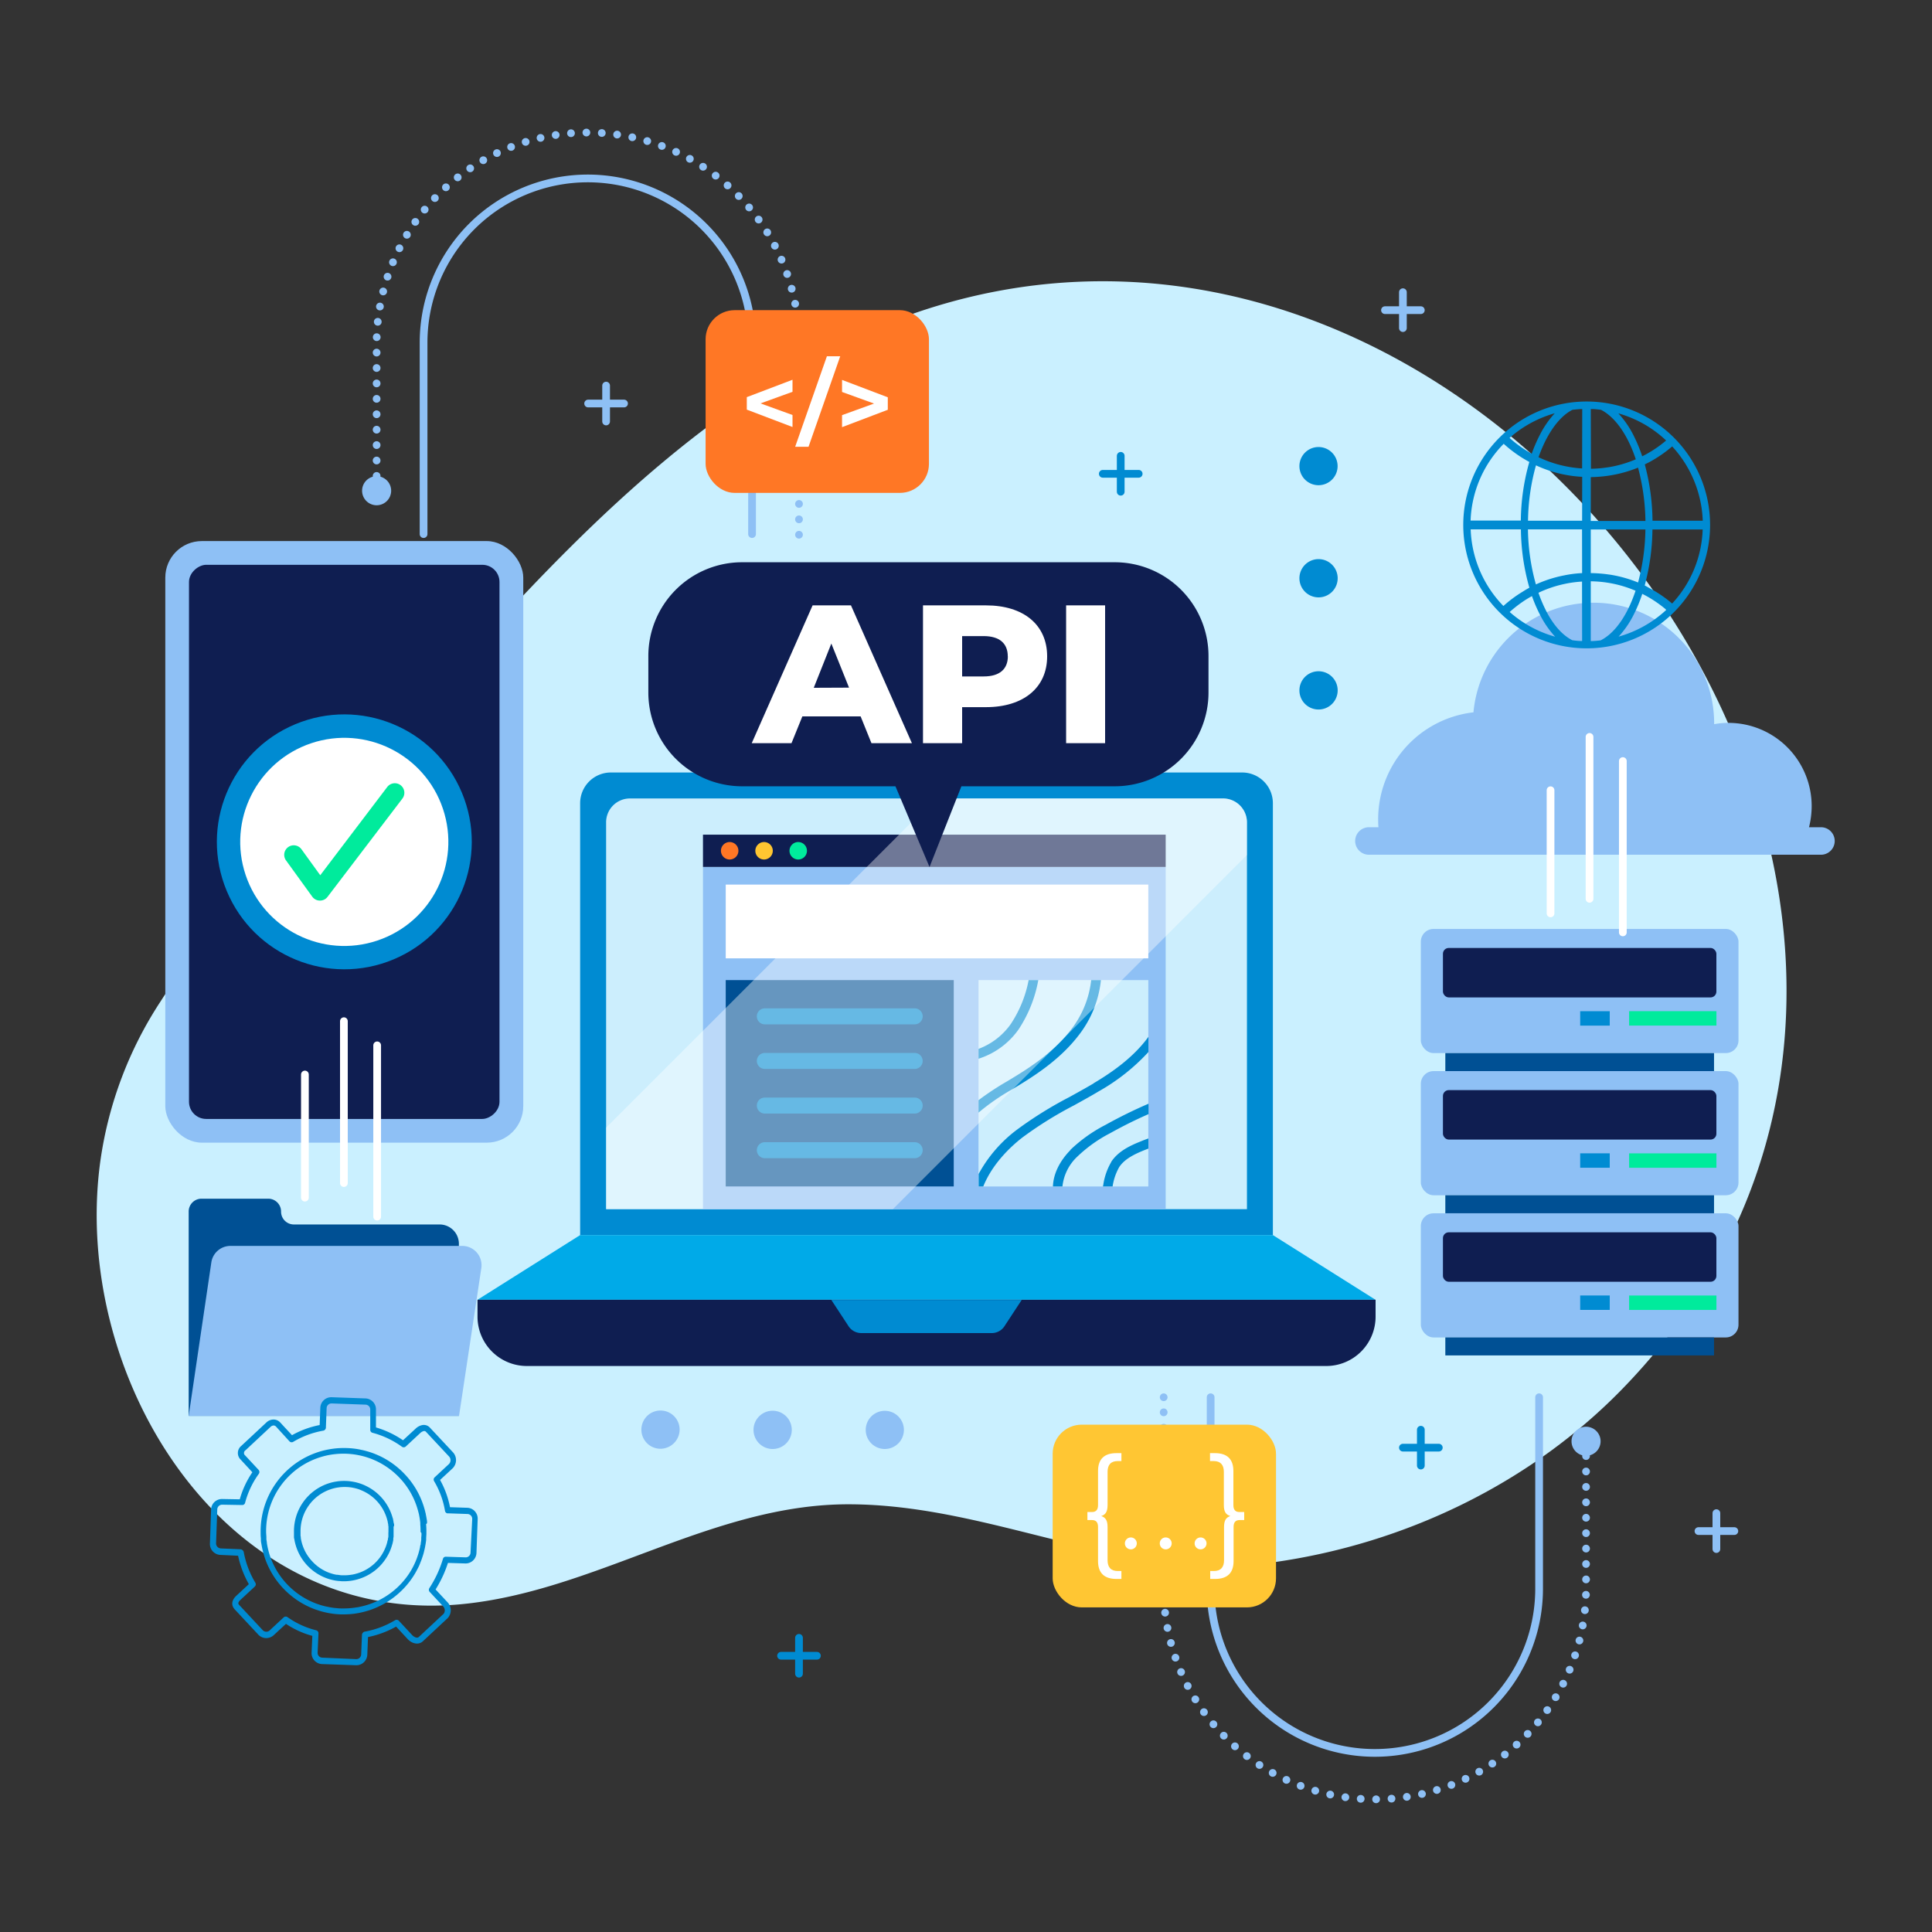 <svg xmlns="http://www.w3.org/2000/svg" viewBox="0 0 500 500"><rect x="0" y="0" width="500" height="500" fill="#333333" stroke="none"/><defs><style>.cls-1{isolation:isolate;}.cls-2{fill:#caf0ff;}.cls-3{fill:#008bd2;}.cls-4{fill:#8ec0f5;}.cls-5{fill:#005094;}.cls-6{fill:#0f1e51;}.cls-7{fill:#00eb9c;}.cls-8{fill:#cceefd;}.cls-9{fill:#00aae8;}.cls-10,.cls-13{fill:#fff;}.cls-11{fill:#ff7725;}.cls-12{fill:#ffc631;}.cls-13{opacity:0.4;mix-blend-mode:overlay;}.cls-14,.cls-15,.cls-16,.cls-17{fill:none;stroke-linecap:round;stroke-linejoin:round;stroke-width:2px;}.cls-14,.cls-15{stroke:#8ec0f5;}.cls-15{stroke-dasharray:0 3.99;}.cls-16{stroke:#fff;}.cls-17{stroke:#008bd2;}.cls-18{fill:#ffc633;}</style></defs><g class="cls-1"><g id="Layer_1" data-name="Layer 1"><path class="cls-2" d="M41.57,259.14A100.92,100.92,0,0,0,26,300.28c-7.77,55.39,31.46,120.61,93.14,114.91,34.78-3.22,65-25.89,100.42-25.88,37.76,0,71.62,20.39,110.06,15,33.84-4.76,66.35-20.29,90.25-44.87C539.94,235.92,383,21.1,228.55,84.12c-41,16.72-74,48.83-103.35,81C98,195,63.26,225.29,41.57,259.14Z"/><path class="cls-3" d="M341.23,125.57a4.94,4.94,0,1,0-4.94-4.94A4.94,4.94,0,0,0,341.23,125.57Z"/><path class="cls-3" d="M341.23,154.6a4.95,4.95,0,1,0-4.94-4.95A4.95,4.95,0,0,0,341.23,154.6Z"/><path class="cls-3" d="M341.23,183.62a4.95,4.95,0,1,0-4.94-4.94A4.94,4.94,0,0,0,341.23,183.62Z"/><path class="cls-4" d="M175.89,370a4.95,4.95,0,1,0-4.95,4.94A5,5,0,0,0,175.89,370Z"/><path class="cls-4" d="M204.91,370A4.95,4.95,0,1,0,200,375,4.95,4.95,0,0,0,204.91,370Z"/><path class="cls-4" d="M233.93,370A4.94,4.94,0,1,0,229,375,4.95,4.95,0,0,0,233.93,370Z"/><rect class="cls-4" x="367.71" y="240.41" width="82.21" height="32.13" rx="3.29"/><rect class="cls-5" x="374.05" y="272.54" width="69.54" height="4.66"/><rect class="cls-6" x="373.43" y="245.33" width="70.77" height="12.8" rx="1.51"/><rect class="cls-7" x="421.61" y="261.69" width="22.6" height="3.73"/><rect class="cls-3" x="408.94" y="261.69" width="7.65" height="3.73" transform="translate(825.54 527.12) rotate(180)"/><rect class="cls-4" x="367.71" y="277.2" width="82.21" height="32.13" rx="3.29"/><rect class="cls-5" x="374.05" y="309.33" width="69.54" height="4.66"/><rect class="cls-6" x="373.43" y="282.12" width="70.77" height="12.8" rx="1.51"/><rect class="cls-7" x="421.61" y="298.49" width="22.6" height="3.73"/><rect class="cls-3" x="408.94" y="298.49" width="7.65" height="3.73" transform="translate(825.54 600.7) rotate(180)"/><rect class="cls-4" x="367.71" y="314" width="82.21" height="32.13" rx="3.29"/><rect class="cls-5" x="374.05" y="346.12" width="69.54" height="4.66"/><rect class="cls-6" x="373.43" y="318.92" width="70.77" height="12.8" rx="1.51"/><rect class="cls-7" x="421.61" y="335.28" width="22.6" height="3.73"/><rect class="cls-3" x="408.94" y="335.28" width="7.65" height="3.73" transform="translate(825.54 674.28) rotate(180)"/><path class="cls-3" d="M158.09,199.92H321.47a7.95,7.95,0,0,1,7.95,7.95V319.64a0,0,0,0,1,0,0H150.14a0,0,0,0,1,0,0V207.87A7.95,7.95,0,0,1,158.09,199.92Z"/><path class="cls-8" d="M322.71,212.82V312.93H156.86V212.82a6.17,6.17,0,0,1,6.18-6.18H316.51A6.19,6.19,0,0,1,322.71,212.82Z"/><polygon class="cls-9" points="329.42 319.64 150.14 319.64 123.58 336.38 355.98 336.38 329.42 319.64"/><path class="cls-6" d="M123.58,336.38H356a0,0,0,0,1,0,0v4.37a12.77,12.77,0,0,1-12.77,12.77H136.35a12.77,12.77,0,0,1-12.77-12.77v-4.37A0,0,0,0,1,123.58,336.38Z"/><path class="cls-3" d="M222.82,345h33.92a3.94,3.94,0,0,0,3.28-1.88l4.39-6.69H215.15l4.39,6.69A3.94,3.94,0,0,0,222.82,345Z"/><rect class="cls-4" x="181.93" y="224.36" width="119.75" height="88.57"/><rect class="cls-5" x="187.82" y="253.65" width="59.01" height="53.4"/><path class="cls-3" d="M236.72,265.1H197.94a2.07,2.07,0,0,1-2.07-2.07h0a2.07,2.07,0,0,1,2.07-2.07h38.78a2.07,2.07,0,0,1,2.07,2.07h0A2.07,2.07,0,0,1,236.72,265.1Z"/><path class="cls-3" d="M236.72,276.64H197.94a2.07,2.07,0,0,1-2.07-2.07h0a2.07,2.07,0,0,1,2.07-2.07h38.78a2.07,2.07,0,0,1,2.07,2.07h0A2.07,2.07,0,0,1,236.72,276.64Z"/><path class="cls-3" d="M236.72,288.19H197.94a2.07,2.07,0,0,1-2.07-2.07h0a2.07,2.07,0,0,1,2.07-2.07h38.78a2.07,2.07,0,0,1,2.07,2.07h0A2.07,2.07,0,0,1,236.72,288.19Z"/><path class="cls-3" d="M236.72,299.74H197.94a2.07,2.07,0,0,1-2.07-2.07h0a2.07,2.07,0,0,1,2.07-2.07h38.78a2.07,2.07,0,0,1,2.07,2.07h0A2.07,2.07,0,0,1,236.72,299.74Z"/><rect class="cls-10" x="187.82" y="228.93" width="109.36" height="19.09"/><rect class="cls-6" x="181.93" y="216.01" width="119.75" height="8.35"/><path class="cls-11" d="M191.1,220.18a2.26,2.26,0,1,0-2.26,2.26A2.26,2.26,0,0,0,191.1,220.18Z"/><path class="cls-12" d="M200,220.18a2.26,2.26,0,1,0-2.26,2.26A2.26,2.26,0,0,0,200,220.18Z"/><path class="cls-7" d="M208.84,220.18a2.26,2.26,0,1,0-2.26,2.26A2.26,2.26,0,0,0,208.84,220.18Z"/><rect class="cls-8" x="253.24" y="253.65" width="43.94" height="53.41"/><path class="cls-3" d="M263.61,266.41a34,34,0,0,0,5.1-12.76h-2.5A31,31,0,0,1,261.6,265a17.83,17.83,0,0,1-8.36,6.45V274A20.1,20.1,0,0,0,263.61,266.41Zm24,34.28a16.49,16.49,0,0,0-2.06,5.79c0,.19-.08.38-.12.57h2.52s0,0,0-.06a14.42,14.42,0,0,1,1.7-4.95c1.43-2.17,4.1-3.4,6.48-4.37l1.07-.42v-2.61c-.69.23-1.35.49-2,.76C292.45,296.5,289.39,297.93,287.58,300.69Zm-23.43-20.13c4.62-2.84,10.48-6.82,14.83-12.44a27.86,27.86,0,0,0,5.91-14.47H282.4a25.4,25.4,0,0,1-5.36,13c-4.12,5.3-9.73,9.12-14.18,11.85l-2.14,1.3a72.55,72.55,0,0,0-7.48,4.93v3.22a56.29,56.29,0,0,1,8.75-6.05Zm18.88-.2c-2.09,1.24-4.26,2.43-6.36,3.59a100.61,100.61,0,0,0-13.6,8.48,35.5,35.5,0,0,0-9.83,11.39v3.23h1.2c2.38-5.9,7.09-10.31,10.14-12.68a98.45,98.45,0,0,1,13.28-8.27c2.11-1.17,4.31-2.37,6.42-3.64a52.38,52.38,0,0,0,12.9-10.2v-3.93C293.21,273.86,287.35,277.78,283,280.36Zm-6,17.24c-2.87,2.92-4.46,6.26-4.56,9.45h2.46a12.36,12.36,0,0,1,3.86-7.73,36.3,36.3,0,0,1,8.5-6.06c3.21-1.79,6.53-3.45,9.92-4.93v-2.69a121.88,121.88,0,0,0-11.12,5.47A38.58,38.58,0,0,0,277,297.6Z"/><path class="cls-13" d="M322.71,212.82v8.46l-91.64,91.65H156.86V291.84l85.19-85.2h74.46A6.19,6.19,0,0,1,322.71,212.82Z"/><path class="cls-6" d="M288.49,203.49H248.81l-8.25,20.89-8.82-20.89H192.06a24.27,24.27,0,0,1-24.27-24.27v-9.44a24.27,24.27,0,0,1,24.27-24.27h96.43a24.27,24.27,0,0,1,24.27,24.27v9.44A24.27,24.27,0,0,1,288.49,203.49Z"/><path class="cls-10" d="M222.73,185.4H207.65l-2.81,6.93H194.55l15.75-35.66h9.93L236,192.33H225.53Zm-3-7.44-4.58-11.41L210.6,178Z"/><path class="cls-10" d="M271,169.86c0,8.1-6.11,13.15-15.84,13.15H249v9.32H238.87V156.67h16.31C264.91,156.67,271,161.71,271,169.86Zm-10.19,0c0-3.31-2.09-5.24-6.26-5.24H249v10.44h5.61C258.74,175.06,260.83,173.12,260.83,169.86Z"/><path class="cls-10" d="M275.91,156.67H286v35.66H275.91Z"/><line class="cls-14" x1="410.47" y1="372.84" x2="410.47" y2="372.84"/><path class="cls-15" d="M410.47,376.83V411a54.66,54.66,0,0,1-54.66,54.66h0A54.66,54.66,0,0,1,301.16,411V363.61"/><line class="cls-14" x1="301.16" y1="361.61" x2="301.16" y2="361.61"/><path class="cls-4" d="M406.71,373a3.76,3.76,0,1,1,3.76,3.76A3.76,3.76,0,0,1,406.71,373Z"/><line class="cls-14" x1="97.47" y1="127.16" x2="97.47" y2="127.16"/><path class="cls-15" d="M97.47,123.17V89A54.66,54.66,0,0,1,152.12,34.3h0A54.66,54.66,0,0,1,206.78,89v47.43"/><line class="cls-14" x1="206.78" y1="138.39" x2="206.78" y2="138.39"/><path class="cls-4" d="M101.23,127a3.76,3.76,0,1,1-3.76-3.76A3.76,3.76,0,0,1,101.23,127Z"/><path class="cls-4" d="M471.45,214.09h-3.28a22.27,22.27,0,0,0,.69-5.47,21.54,21.54,0,0,0-21.53-21.54,19.62,19.62,0,0,0-3.71.34v-.34a31.21,31.21,0,0,0-62.29-2.73A27.83,27.83,0,0,0,356.67,212c0,.71,0,1.4.08,2.09h-2.66a3.56,3.56,0,0,0,0,7.11H471.45a3.56,3.56,0,0,0,0-7.11Z"/><rect class="cls-4" x="42.78" y="140.03" width="92.64" height="155.69" rx="9.45"/><rect class="cls-6" x="17.39" y="177.7" width="143.41" height="80.36" rx="4.45" transform="translate(306.97 128.78) rotate(90)"/><circle class="cls-3" cx="89.1" cy="217.88" r="32.98" transform="translate(-77.17 51.25) rotate(-22.7)"/><circle class="cls-10" cx="89.1" cy="217.88" r="26.93" transform="translate(-64.56 39.56) rotate(-18.51)"/><path class="cls-7" d="M82.82,233.07h0a2.45,2.45,0,0,1-2-1l-6.8-9.4a2.46,2.46,0,1,1,4-2.88l4.86,6.72,17.34-22.84a2.46,2.46,0,0,1,3.92,3L84.77,232.1A2.44,2.44,0,0,1,82.82,233.07Z"/><path class="cls-5" d="M72.74,313.54h0a3.32,3.32,0,0,0-3.32-3.32H52.15a3.32,3.32,0,0,0-3.32,3.32v52.89h69.93V321.89a5,5,0,0,0-5-5H76.05A3.31,3.31,0,0,1,72.74,313.54Z"/><path class="cls-4" d="M48.83,366.43l5.86-39.7a5,5,0,0,1,5-4.29h59.87a5,5,0,0,1,5,5.78l-5.76,38.21Z"/><path class="cls-3" d="M410.63,103.91a31.94,31.94,0,1,0,31.94,31.94A31.94,31.94,0,0,0,410.63,103.91Zm-8.22,3a24.84,24.84,0,0,0-4,5.84,37.42,37.42,0,0,0-2,4.67l-.77-.44-.58-.35a31.09,31.09,0,0,1-4.39-3.3A30.08,30.08,0,0,1,402.41,106.94Zm-13.27,7.93a33.53,33.53,0,0,0,4.93,3.72l.6.36c.37.22.74.43,1.12.63a57.11,57.11,0,0,0-2.2,15.17h-13A29.74,29.74,0,0,1,389.14,114.87ZM380.61,137h13a57.21,57.21,0,0,0,2.19,15.1c-.38.2-.75.43-1.12.64l-.6.38a32.37,32.37,0,0,0-5,3.71A29.92,29.92,0,0,1,380.61,137Zm10.09,21.39a31.83,31.83,0,0,1,4.42-3.34l.58-.35c.25-.15.51-.29.77-.43a38.06,38.06,0,0,0,2,4.67,24.86,24.86,0,0,0,4,5.84A29.91,29.91,0,0,1,390.7,158.38Zm18.75,7.5h-.23c-.77,0-1.55-.1-2.31-.2-2.59-1.32-5-4-6.94-7.93a36.63,36.63,0,0,1-1.82-4.35,30,30,0,0,1,6.63-2.26l.65-.14a30.24,30.24,0,0,1,4-.5Zm0-17.57a30.41,30.41,0,0,0-4.36.53l-.69.14a32.5,32.5,0,0,0-6.91,2.26A55.41,55.41,0,0,1,395.43,137h14Zm0-13.56h-14a55.43,55.43,0,0,1,2.06-14.33,32.08,32.08,0,0,0,6.91,2.31l.68.13a29.35,29.35,0,0,0,4.37.53Zm0-13.53a28.66,28.66,0,0,1-4-.51l-.65-.13a31.07,31.07,0,0,1-6.63-2.26A38.37,38.37,0,0,1,400,114c2-3.9,4.35-6.61,6.94-7.94.76-.09,1.54-.16,2.31-.2h.23Zm31.22,13.53h-13a58.44,58.44,0,0,0-2-14.57l1.16-.59.62-.34a33,33,0,0,0,5.31-3.73A30,30,0,0,1,440.67,134.75ZM431.19,114a30.12,30.12,0,0,1-4.76,3.33l-.58.33-.85.43a38.17,38.17,0,0,0-2.17-5.27,24.65,24.65,0,0,0-4-5.84A29.72,29.72,0,0,1,431.19,114Zm-19.5-8.14a2.55,2.55,0,0,0,.32,0c.77,0,1.56.11,2.33.2,2.58,1.33,5,4,7,7.94a35.15,35.15,0,0,1,2,4.87,30.29,30.29,0,0,1-6.75,2l-.69.1a29.68,29.68,0,0,1-4.16.34Zm0,17.62a35.09,35.09,0,0,0,4.44-.35l.71-.11a32.77,32.77,0,0,0,7.08-2,56.27,56.27,0,0,1,1.92,13.8H411.69Zm0,13.55h14.14a55.83,55.83,0,0,1-1.9,13.72,32.48,32.48,0,0,0-7.07-2l-.73-.1a35,35,0,0,0-4.44-.33Zm2.65,28.68c-.77.1-1.56.17-2.34.2h-.31V150.44a31.28,31.28,0,0,1,4.16.33l.67.11a30.35,30.35,0,0,1,6.76,2,37.93,37.93,0,0,1-2,4.88C419.32,161.64,416.92,164.35,414.34,165.67Zm4.51-.9a24.86,24.86,0,0,0,4-5.84,38.83,38.83,0,0,0,2.17-5.28l.85.44.58.32a31.38,31.38,0,0,1,4.8,3.37A30,30,0,0,1,418.85,164.77Zm13.92-8.6a32.47,32.47,0,0,0-5.34-3.71l-.62-.34c-.38-.21-.77-.45-1.16-.64a57.6,57.6,0,0,0,2-14.49h13A29.61,29.61,0,0,1,432.77,156.17Z"/><path class="cls-3" d="M102,394.84c0-.2,0-.41-.08-.61s-.07-.42-.12-.62l-.06-.31c0-.2-.1-.4-.16-.61a13,13,0,0,0-7-8.2h0l-.4-.19-.38-.15a12.05,12.05,0,0,0-1.2-.4l-.6-.16-.61-.12-.31-.05a12,12,0,0,0-1.79-.16,13.48,13.48,0,0,0-1.8.09l-.72.11a13.53,13.53,0,0,0-2.1.56,13,13,0,0,0-8.59,12.39c0,.31,0,.62,0,.93l0,.31c0,.21,0,.42.08.62a12.49,12.49,0,0,0,.43,1.83c.06.21.13.4.2.6a13,13,0,0,0,7.77,7.76l.59.2c.3.09.61.17.91.24l.61.13.31.05.62.08c.31,0,.62.06.93.07h.62c.52,0,1-.05,1.56-.11l.62-.1.61-.13a9.41,9.41,0,0,0,.91-.25,12.85,12.85,0,0,0,7.09-5.41q.18-.27.33-.54c.16-.28.31-.56.45-.85s.17-.38.26-.58l.15-.39c.1-.26.19-.52.27-.79s.12-.4.18-.6.07-.33.11-.49l.09-.43c0-.1,0-.21,0-.31s.06-.41.08-.61l0-.32c0-.2,0-.41,0-.62v-.31c0-.42,0-.84,0-1.25Zm-1.49,1.82,0,.54,0,.28c0,.18,0,.36-.07.55a2.38,2.38,0,0,1-.05.26c0,.13,0,.26-.07.38s-.07.29-.1.43l-.15.53c-.07.23-.15.47-.24.7s-.09.23-.14.34-.15.34-.23.51-.25.5-.39.74-.19.33-.29.49a11.74,11.74,0,0,1-1.84,2.21,11.41,11.41,0,0,1-4.4,2.55l-.8.22-.54.11-.55.08a10.37,10.37,0,0,1-1.36.1h-.55c-.28,0-.55,0-.82-.05l-.55-.08-.27,0-.54-.11c-.27-.06-.53-.14-.8-.22l-.52-.17a11.34,11.34,0,0,1-4.46-3,11.17,11.17,0,0,1-2.38-3.87l-.18-.53a12.15,12.15,0,0,1-.37-1.61c0-.18,0-.36-.07-.55l0-.27c0-.27,0-.55,0-.82a11.43,11.43,0,0,1,7.56-10.9,11.75,11.75,0,0,1,1.85-.5l.63-.09a10.8,10.8,0,0,1,1.39-.08h.2a12,12,0,0,1,1.58.13l.27.05.54.11.53.14c.36.1.71.22,1,.35l.34.14.35.16a11.45,11.45,0,0,1,6.14,7.22c.05.18.1.35.14.53l.06.27c0,.18.07.36.1.55s0,.36.07.54l0,.27c0,.37,0,.74,0,1.11Zm22.38-5.55a2.81,2.81,0,0,0-2-.9l-4.43-.15a23.58,23.58,0,0,0-2.57-7.05l3.24-3a3,3,0,0,0,.16-4.09l-6-6.42a2.13,2.13,0,0,0-2-.69,3.47,3.47,0,0,0-1.74.93l-3.25,3a24.66,24.66,0,0,0-7-3.32l0-4.6a2.83,2.83,0,0,0-2.71-2.91l-8.78-.31a2.84,2.84,0,0,0-2.91,2.71l-.17,4.49a23.9,23.9,0,0,0-7.16,2.63l-3-3.24a2.37,2.37,0,0,0-1.87-.82,2.78,2.78,0,0,0-1.82.82l-6.43,6a2.37,2.37,0,0,0-.14,3.58l3,3.25a23.93,23.93,0,0,0-3.26,7l-4.53-.08a2.86,2.86,0,0,0-2,.76,2.8,2.8,0,0,0-.89,2l-.3,8.78a2.83,2.83,0,0,0,2.72,2.93l4.57.21a25.62,25.62,0,0,0,2.78,7.36l-3.24,3c-1.24,1.15-1.39,2.48-.4,3.54l6,6.43a2.84,2.84,0,0,0,4,.3l3.25-3a22.92,22.92,0,0,0,6.82,3.11l-.19,4.39a2.82,2.82,0,0,0,2.71,2.91l8.78.3h.11a2.82,2.82,0,0,0,1.92-.76,2.85,2.85,0,0,0,.9-2l.18-4.53a24.72,24.72,0,0,0,7.27-2.71l3,3.24c1,1.09,2.75,1.66,3.94.55l6.43-6a3,3,0,0,0-.1-4.13l-3.05-3.27a30.5,30.5,0,0,0,3.2-6.87l4.47.14a2.82,2.82,0,0,0,2.91-2.71l.31-8.77A2.76,2.76,0,0,0,122.88,391.11Zm-1.12,10.73a1.22,1.22,0,0,1-.4.87,1.2,1.2,0,0,1-.9.33l-5.07-.16a.74.74,0,0,0-.77.57,28.9,28.9,0,0,1-3.51,7.55.8.8,0,0,0,.1,1l3.44,3.7a1.49,1.49,0,0,1,.17,1.93l-6.42,6c-.48.45-1.3,0-1.74-.47l-3.44-3.7a.77.77,0,0,0-1-.14,23.1,23.1,0,0,1-7.87,2.95.75.75,0,0,0-.46.3l-.06.07a.79.79,0,0,0-.16.44l-.21,5.08a1.25,1.25,0,0,1-.4.88,1.23,1.23,0,0,1-.91.34L83.41,429a1.24,1.24,0,0,1-1.21-1.29l.22-5a.79.79,0,0,0-.57-.79,21.86,21.86,0,0,1-7.45-3.41.73.73,0,0,0-.45-.14.77.77,0,0,0-.55.22l-3.7,3.44a1.3,1.3,0,0,1-1.78-.22l-6-6.43c-.21-.22-.52-.56.32-1.34l3.7-3.44a.79.79,0,0,0,.14-1,23.72,23.72,0,0,1-3-7.93.72.72,0,0,0-.26-.44l-.1-.09a.84.84,0,0,0-.47-.19l-5.1-.22a1.3,1.3,0,0,1-1.23-1.32l.31-8.79a1.26,1.26,0,0,1,1.3-1.21l5.14.09a.75.75,0,0,0,.76-.57A22.69,22.69,0,0,1,67,381.4a.81.81,0,0,0-.08-1l-3.44-3.7a.83.83,0,0,1,.07-1.38l6.42-6a1.31,1.31,0,0,1,.81-.41.89.89,0,0,1,.69.33L74.9,373a.78.78,0,0,0,1,.14,22.82,22.82,0,0,1,7.79-2.89.83.83,0,0,0,.57-.46.68.68,0,0,0,.08-.31l.19-5.06a1.26,1.26,0,0,1,1.31-1.21l8.77.31a1.26,1.26,0,0,1,1.21,1.32l0,5.21a.77.77,0,0,0,.57.75,23,23,0,0,1,7.64,3.62.79.79,0,0,0,1-.08l3.7-3.44a2,2,0,0,1,.94-.54.6.6,0,0,1,.6.22l6,6.42a1.42,1.42,0,0,1-.08,1.89l-3.7,3.44a.79.79,0,0,0-.14,1,22.17,22.17,0,0,1,2.82,7.72.79.79,0,0,0,.57.6.78.78,0,0,0,.26,0l5,.17a1.26,1.26,0,0,1,1.21,1.29Zm-11.25-7.92c0-.35-.08-.69-.13-1s-.12-.68-.19-1c0-.17-.07-.34-.11-.51-.08-.34-.16-.68-.26-1a21.3,21.3,0,0,0-5-8.8,21.55,21.55,0,0,0-6.62-4.83h0l-.68-.3-.63-.26a20,20,0,0,0-2-.66c-.33-.1-.67-.18-1-.26l-1-.21-.51-.09a21.14,21.14,0,0,0-3-.25,21.39,21.39,0,0,0-3,.15c-.39.05-.79.11-1.18.18a21,21,0,0,0-3.5.93,21.58,21.58,0,0,0-14.26,20.56c0,.52,0,1,.07,1.55,0,.18,0,.35,0,.52,0,.34.09.69.14,1a21.28,21.28,0,0,0,.71,3c.1.33.21.67.33,1a21.62,21.62,0,0,0,12.9,12.88l1,.33c.49.16,1,.29,1.5.41l1,.21.51.08c.34.06.68.1,1,.14.51.05,1,.09,1.55.11h1a22.21,22.21,0,0,0,2.58-.18l1-.16,1-.21c.5-.12,1-.26,1.51-.41a21.54,21.54,0,0,0,8.29-4.82,21,21,0,0,0,3.48-4.17c.19-.3.38-.6.55-.91s.51-.93.74-1.4.29-.64.43-1,.17-.43.26-.65c.16-.43.31-.87.45-1.31s.2-.67.28-1,.13-.53.19-.8.1-.48.14-.72l.09-.51c.05-.34.1-.68.14-1,0-.17,0-.35,0-.52l.06-1c0-.17,0-.35,0-.52a20.58,20.58,0,0,0-.08-2.07C110.55,394.26,110.53,394.09,110.51,393.92Zm-1.44,3q0,.48-.06,1c0,.16,0,.32,0,.48,0,.32-.08.63-.13,1,0,.15,0,.31-.08.47s-.08.44-.13.66-.11.5-.18.75-.16.62-.26.93-.27.81-.42,1.22l-.24.6c-.12.3-.26.59-.4.89s-.44.88-.68,1.3-.33.56-.51.84A20.1,20.1,0,0,1,95,415.36c-.47.14-.94.27-1.41.38l-.94.2-1,.14a19.24,19.24,0,0,1-2.4.18h-1c-.48,0-1-.06-1.44-.11-.32,0-.63-.07-1-.12l-.47-.08-1-.2c-.47-.11-.94-.23-1.39-.37l-.92-.31a20.1,20.1,0,0,1-12-11.95c-.11-.3-.21-.61-.31-.92a21,21,0,0,1-.65-2.82c0-.32-.09-.64-.13-1,0-.16,0-.32,0-.48,0-.47-.07-.95-.07-1.44a20.06,20.06,0,0,1,6.37-14.89,19.81,19.81,0,0,1,6.86-4.18,20.12,20.12,0,0,1,3.24-.87c.37-.06.73-.12,1.1-.16a19.69,19.69,0,0,1,2.43-.15h.34a21.27,21.27,0,0,1,2.77.24l.47.08.94.19.94.24c.62.18,1.23.39,1.84.62l.58.24.63.28a20.19,20.19,0,0,1,6.14,4.48,19.69,19.69,0,0,1,4.6,8.16c.09.31.17.63.25.94s.07.31.1.47c.06.32.12.63.17.95s.09.63.13,1c0,.15,0,.31,0,.47a17.69,17.69,0,0,1,.07,1.92C109.08,396.64,109.08,396.8,109.07,397Z"/><line class="cls-16" x1="89" y1="306.18" x2="89" y2="264.28"/><line class="cls-16" x1="78.91" y1="309.95" x2="78.91" y2="278.08"/><line class="cls-16" x1="97.61" y1="314.87" x2="97.61" y2="270.53"/><line class="cls-16" x1="411.37" y1="232.61" x2="411.37" y2="190.71"/><line class="cls-16" x1="401.28" y1="236.38" x2="401.28" y2="204.51"/><line class="cls-16" x1="419.99" y1="241.3" x2="419.99" y2="196.96"/><line class="cls-17" x1="206.78" y1="423.87" x2="206.78" y2="433.15"/><line class="cls-17" x1="211.42" y1="428.51" x2="202.14" y2="428.51"/><line class="cls-17" x1="290.04" y1="117.97" x2="290.04" y2="127.26"/><line class="cls-17" x1="294.69" y1="122.62" x2="285.4" y2="122.62"/><line class="cls-17" x1="367.71" y1="370.01" x2="367.71" y2="379.29"/><line class="cls-17" x1="372.36" y1="374.65" x2="363.07" y2="374.65"/><line class="cls-14" x1="156.86" y1="99.79" x2="156.86" y2="109.08"/><line class="cls-14" x1="161.5" y1="104.43" x2="152.21" y2="104.43"/><line class="cls-14" x1="444.2" y1="391.6" x2="444.2" y2="400.89"/><line class="cls-14" x1="448.85" y1="396.24" x2="439.56" y2="396.24"/><line class="cls-14" x1="363.07" y1="75.62" x2="363.07" y2="84.91"/><line class="cls-14" x1="367.71" y1="80.27" x2="358.43" y2="80.27"/><path class="cls-14" d="M313.31,361.61v49.54a42.5,42.5,0,0,0,42.5,42.5h0a42.5,42.5,0,0,0,42.51-42.5V361.61"/><path class="cls-14" d="M194.63,138.22V88.68a42.5,42.5,0,0,0-42.51-42.5h0a42.5,42.5,0,0,0-42.5,42.5v49.54"/><rect class="cls-11" x="182.61" y="80.27" width="57.8" height="47.29" rx="7.52"/><path class="cls-10" d="M205.1,101.4l-8.28,3,8.28,3v3.11l-11.83-4.5v-3.23l11.83-4.5Z"/><path class="cls-10" d="M214,92.2h3.45l-8.2,23.42h-3.46Z"/><path class="cls-10" d="M229.76,102.82v3.23l-11.84,4.5v-3.11l8.28-3-8.28-3V98.32Z"/><rect class="cls-18" x="272.43" y="368.7" width="57.8" height="47.29" rx="7.52"/><path class="cls-10" d="M285,392.35c1.11.38,1.64,1.11,1.64,2.85v8.59c0,1.78.83,2.79,2.64,2.79h.94v2.05h-1.29c-3.13,0-4.76-1.53-4.76-4.63v-8.83c0-1.26-.56-1.78-1.57-1.78h-1.18v-2.08h1.18c1,0,1.57-.53,1.57-1.78V380.7c0-3.1,1.63-4.63,4.76-4.63h1.29v2.05h-.94c-1.81,0-2.64,1-2.64,2.78v8.6C286.64,391.24,286.11,392,285,392.35Z"/><path class="cls-10" d="M316.73,389.5v-8.6c0-1.77-.84-2.78-2.64-2.78h-.94v-2.05h1.28c3.13,0,4.77,1.53,4.77,4.63v8.83c0,1.25.56,1.78,1.56,1.78H322v2.08h-1.19c-1,0-1.56.52-1.56,1.78V404c0,3.1-1.64,4.63-4.77,4.63h-1.28v-2.05h.94c1.8,0,2.64-1,2.64-2.79V395.2c0-1.74.52-2.47,1.63-2.85C317.25,392,316.73,391.24,316.73,389.5Z"/><path class="cls-10" d="M309.17,399.42a1.54,1.54,0,1,0,1.54-1.53A1.54,1.54,0,0,0,309.17,399.42Z"/><path class="cls-10" d="M300.15,399.42a1.54,1.54,0,1,0,1.53-1.53A1.53,1.53,0,0,0,300.15,399.42Z"/><path class="cls-10" d="M291.12,399.42a1.54,1.54,0,1,0,1.54-1.53A1.54,1.54,0,0,0,291.12,399.42Z"/></g></g></svg>